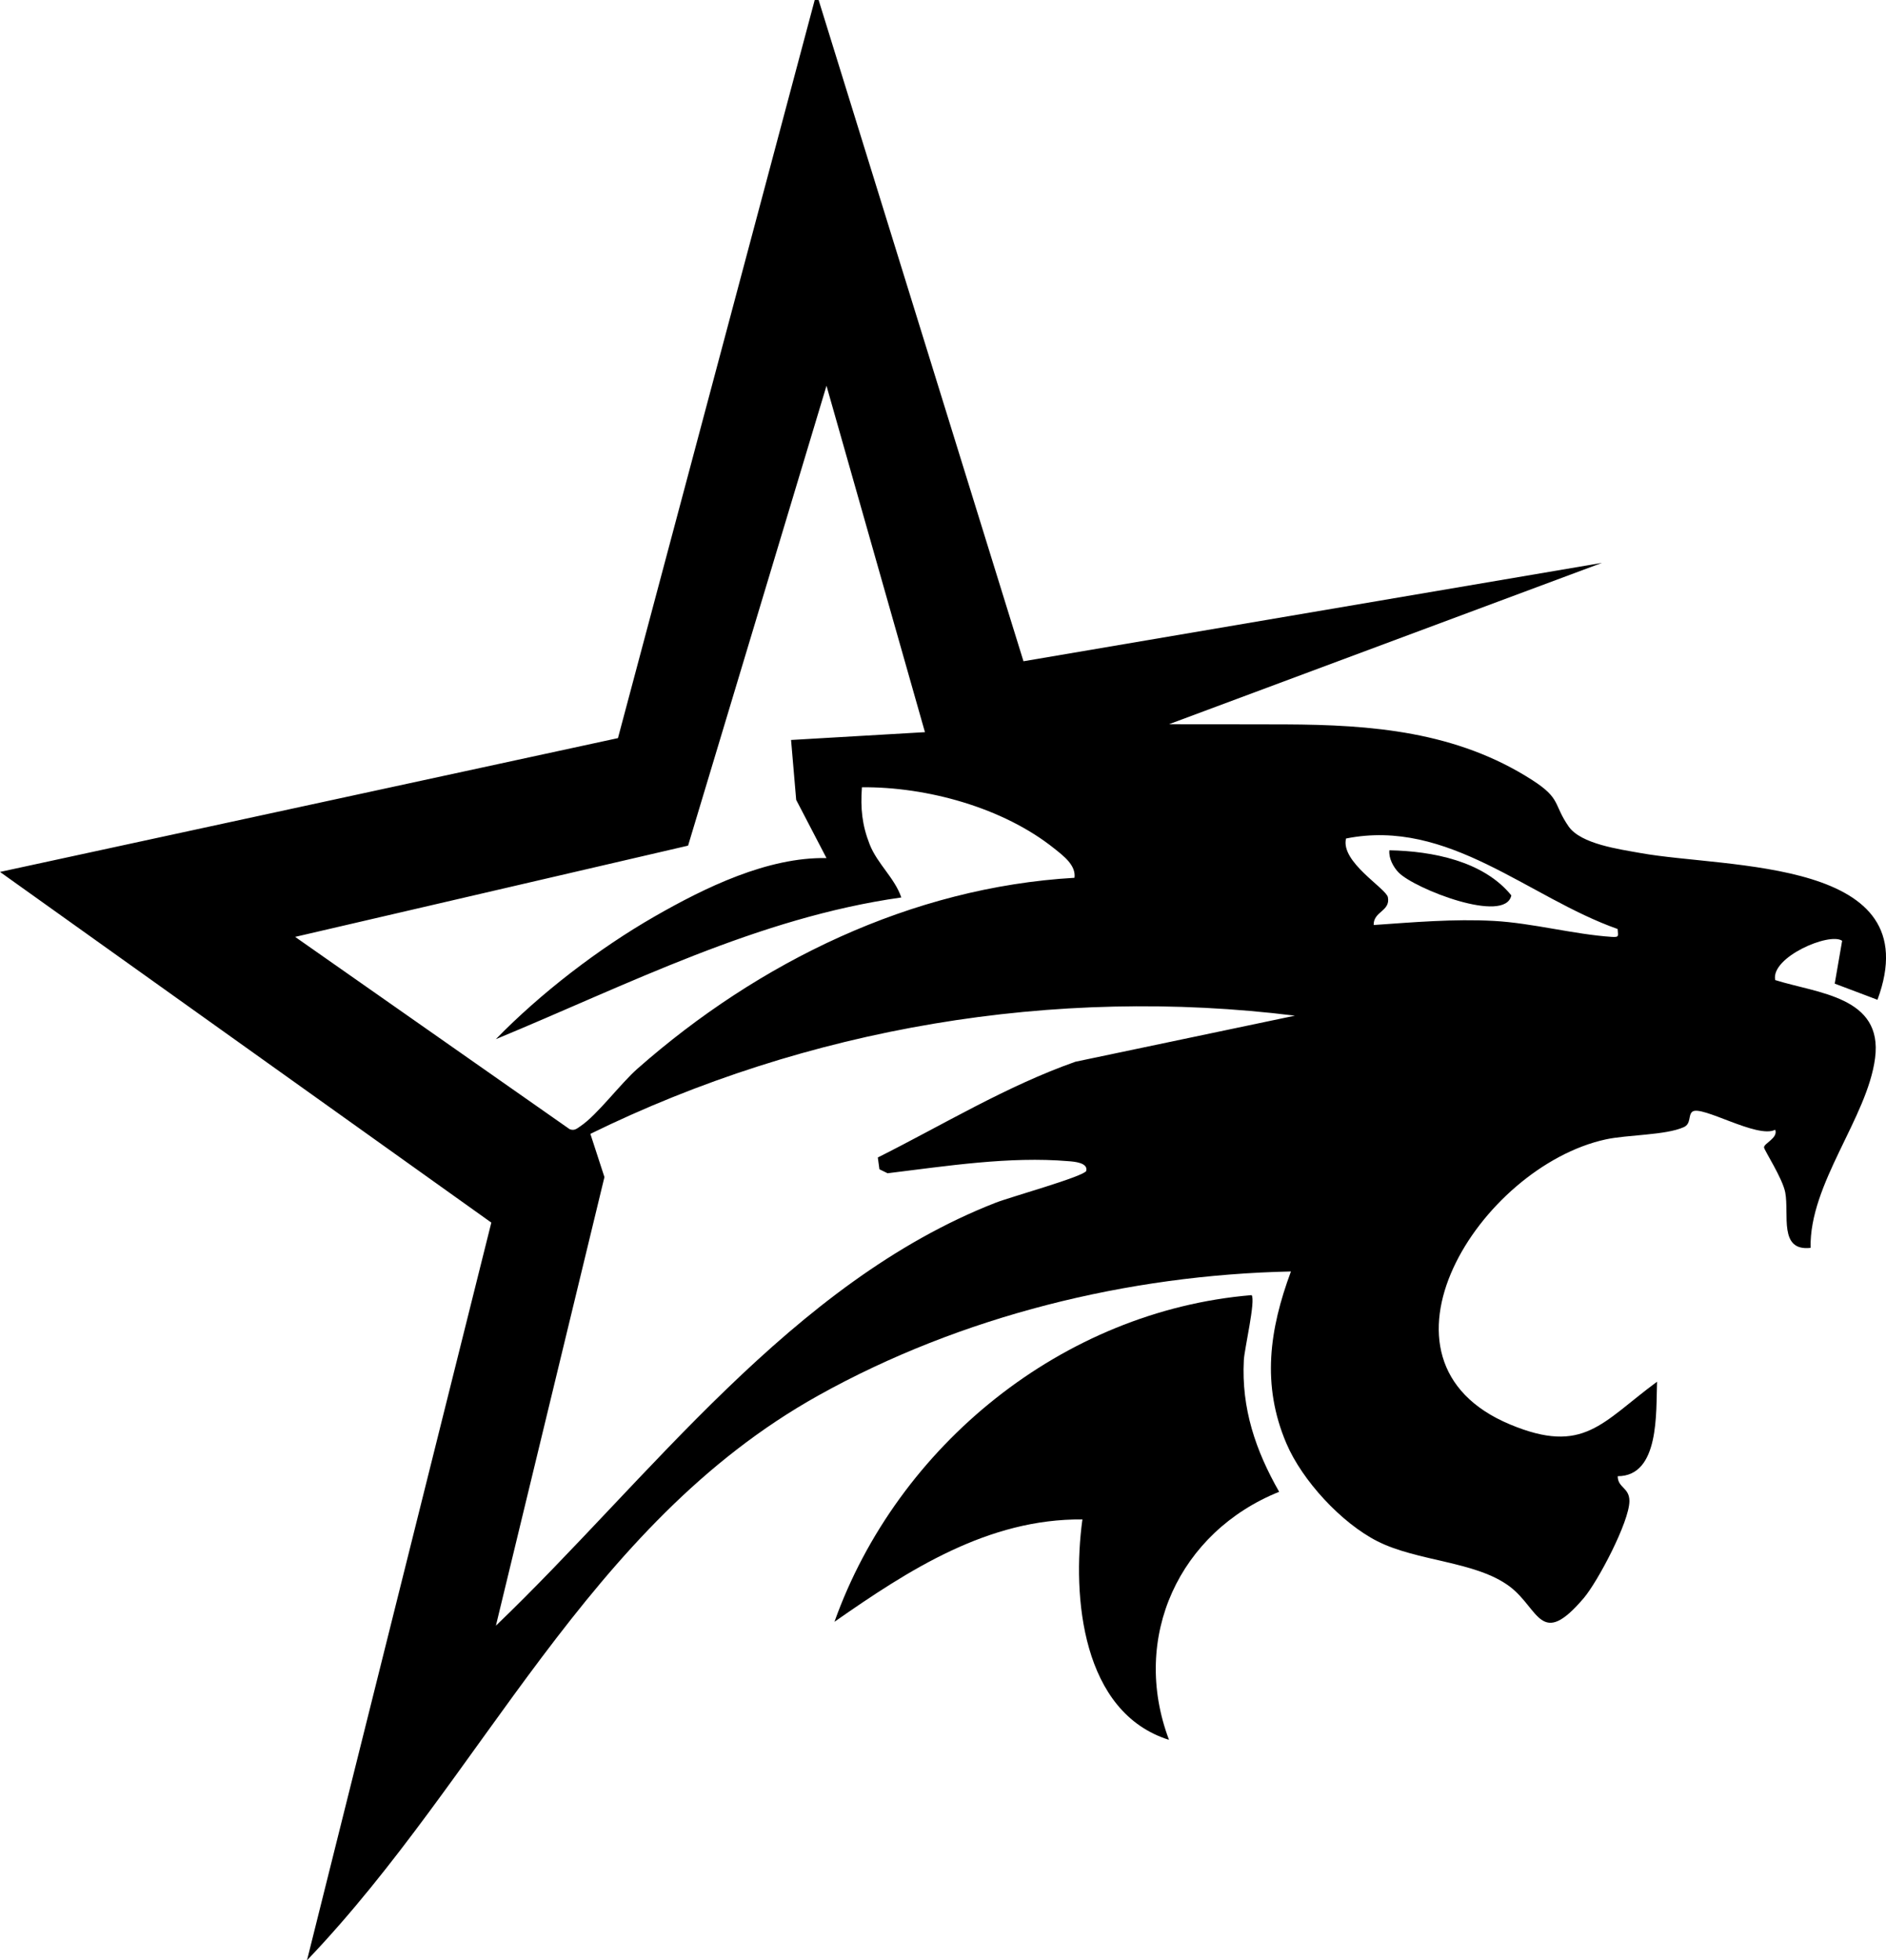 <?xml version="1.0" encoding="UTF-8"?>
<svg id="Layer_1" data-name="Layer 1" xmlns="http://www.w3.org/2000/svg" viewBox="0 0 478.52 497.36">
  <path d="M476.35,253.67c13.33-36.02-38.02-33.25-60.11-37.24-5.33-.97-15.11-2.26-18.24-6.74-3.95-5.69-1.86-7.03-9.21-11.76-19.25-12.38-40.83-14.05-62.69-14.14-9.83-.03-19.68-.03-29.49-.05l109.84-40.93-146.77,24.96L207.7,0h-.99l-49.92,187.27L0,221.22l124.66,88.97-46.77,187.17c44.88-46.93,70.81-110.44,129.79-143.33,36.11-20.14,78.52-30.57,119.86-31.44-5.45,14.67-7.49,28.76-1.16,43.61,4.02,9.45,13.97,20.21,23.1,24.84,10.19,5.15,24.93,5.04,33.51,11.44,7.56,5.66,7.83,15.97,18.89,2.92,3.59-4.27,11.49-19.27,11.54-24.53.02-3.49-2.97-3.37-2.97-6.34,10.67,0,9.69-16.28,9.98-23.97-14.04,10.34-18.58,18.65-37.3,10.84-38.93-16.26-7.59-65.37,24.28-72.32,5.47-1.2,15.2-1.03,19.81-3.11,1.9-.87,1.08-3.03,2.14-3.9,2.26-1.86,16.55,6.94,21.05,4.56.8,2.09-2.84,3.42-2.84,4.48,0,.63,4.72,7.86,5.39,11.45,1.03,5.62-1.71,14.96,6.43,14.04-.36-16.29,14.41-33.01,16.36-48.16,2.02-15.59-14.5-16.38-25.34-19.78-1.21-5.78,13.76-12.22,16.98-9.97l-1.88,10.87,10.86,4.1ZM74.88,237.7l99.7-23.15,35.12-116.68,24.98,87.89-33.97,1.98,1.3,15.2,7.69,14.77c-14.91-.29-30.82,7.47-43.61,14.81-14.21,8.15-28.91,19.46-40.28,31.13,33.53-13.86,66.43-30.81,102.87-35.95-1.68-4.96-6.05-8.48-8.02-13.45-1.95-4.96-2.36-9.16-1.97-14.51,16.5-.14,35.87,5.16,48.84,15.57,2.26,1.81,5.52,4.22,5.09,7.4-41.42,2.41-80.16,21.37-110.88,48.43-4.36,3.85-10.19,11.71-14.41,14.55-.92.63-1.57,1.28-2.8.8l-69.65-48.79ZM272.85,269.38c-17.59,6.21-33.53,15.97-50.13,24.29l.41,2.99,2.07,1.01c14.92-1.81,30.86-4.34,45.92-3.06,1.33.1,5.03.36,4.48,2.48-.75,1.45-19.42,6.65-22.94,8.04-51.9,20.26-87.87,69.97-126.84,107.33l27.54-113.82-3.57-10.96c55-26.99,117.76-37.56,178.76-29.99l-55.7,11.69ZM408.95,237.7c-9.54-.62-20.16-3.52-29.94-4.05-10.17-.55-20.38.34-30.48,1.04-.09-3.47,4.29-3.49,3.61-7.04-.44-2.27-12.07-8.94-10.62-14.91,25.99-5.2,46.26,14.98,68.91,22.96.09,1.78.5,2.12-1.49,2Z"/>
  <path d="M296.6,441.42c-22.07-6.92-24.65-36.26-21.97-55.92-23.95-.22-44.09,12.82-62.91,25.97,15.97-44.77,57.96-78.88,105.84-82.88,1.08,1.27-1.83,13.68-1.97,16.48-.65,12.27,2.99,22.96,8.96,33.42-25.28,10.16-37.78,36.84-27.95,62.93Z"/>
  <path d="M383.46,227.17c-1.54,7.37-24.58-1.68-28.6-5.8-1.33-1.37-2.56-3.64-2.34-5.64,10.87.21,23.83,2.7,30.94,11.44Z"/>
</svg>